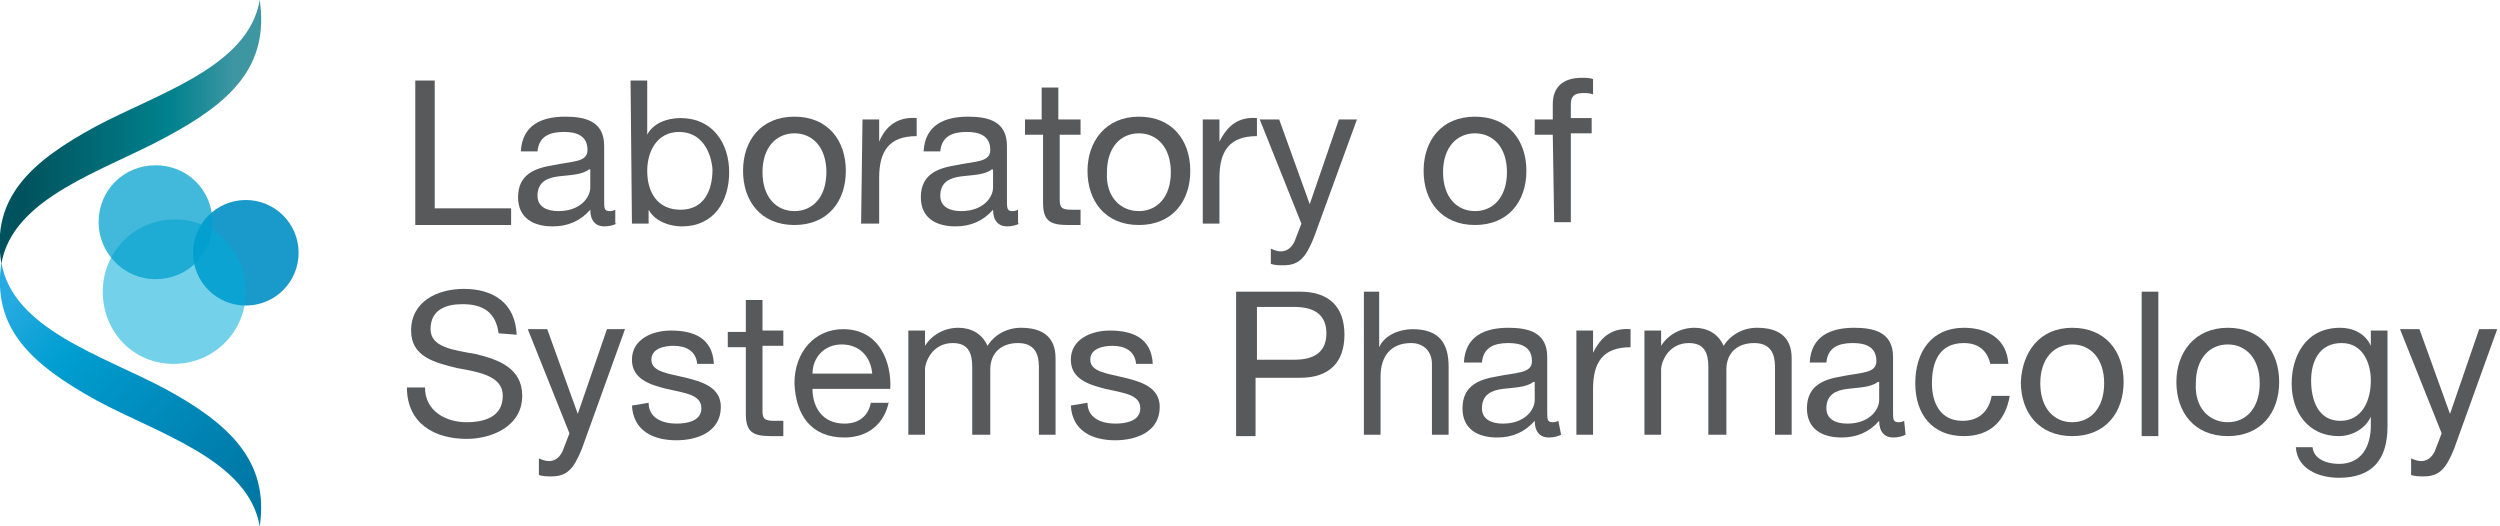<?xml version="1.0" encoding="utf-8"?>
<!-- Generator: Adobe Illustrator 25.4.1, SVG Export Plug-In . SVG Version: 6.00 Build 0)  -->
<svg version="1.1" id="Layer_1" xmlns="http://www.w3.org/2000/svg" xmlns:xlink="http://www.w3.org/1999/xlink" x="0px" y="0px"
	 width="180px" height="37.9px" viewBox="0 0 180 37.9" style="enable-background:new 0 0 180 37.9;" xml:space="preserve">
<style type="text/css">
	.st0{fill:#58595B;}
	
		.st1{clip-path:url(#SVGID_00000116923262419285494200000011453836331691338382_);fill:url(#SVGID_00000098199913182882797350000016500433871976402358_);}
	
		.st2{clip-path:url(#SVGID_00000092423054978775773010000000191126835740959892_);fill:url(#SVGID_00000019658643121462370680000018254728102089400737_);}
	.st3{opacity:0.9;fill:#008FC4;enable-background:new    ;}
	.st4{opacity:0.55;fill:#00ABD7;enable-background:new    ;}
	.st5{opacity:0.74;fill:#009FCE;enable-background:new    ;}
</style>
<path class="st0" d="M29.9,5.8h1.4V15h5.5v1.2h-6.9L29.9,5.8L29.9,5.8z"/>
<path class="st0" d="M44.4,16.1c-0.2,0.1-0.5,0.2-0.9,0.2c-0.6,0-1-0.4-1-1.2c-0.7,0.8-1.6,1.2-2.7,1.2c-1.4,0-2.5-0.6-2.5-2.1
	c0-1.7,1.3-2.1,2.5-2.3c1.4-0.3,2.5-0.2,2.5-1.1c0-1.1-0.9-1.3-1.7-1.3c-1,0-1.8,0.3-1.9,1.4h-1.2c0.1-1.9,1.5-2.5,3.2-2.5
	c1.4,0,2.8,0.3,2.8,2.1v3.9c0,0.6,0,0.8,0.4,0.8c0.1,0,0.2,0,0.4-0.1V16.1z M42.4,12.2c-0.5,0.4-1.4,0.4-2.2,0.5
	c-0.8,0.1-1.5,0.4-1.5,1.4c0,0.8,0.7,1.1,1.5,1.1c1.6,0,2.3-1,2.3-1.7V12.2z"/>
<path class="st0" d="M45.4,5.8h1.2v3.9h0c0.4-0.8,1.4-1.2,2.4-1.2c2.3,0,3.5,1.8,3.5,3.9s-1.1,3.9-3.4,3.9c-0.8,0-1.9-0.3-2.4-1.2h0
	v1h-1.2L45.4,5.8L45.4,5.8z M48.9,9.5c-1.6,0-2.3,1.4-2.3,2.8c0,1.5,0.7,2.8,2.4,2.8c1.7,0,2.3-1.4,2.3-2.9
	C51.2,10.9,50.5,9.5,48.9,9.5z"/>
<path class="st0" d="M57.2,8.4c2.4,0,3.7,1.7,3.7,3.9s-1.3,3.9-3.7,3.9c-2.4,0-3.7-1.7-3.7-3.9S54.8,8.4,57.2,8.4z M57.2,15.2
	c1.3,0,2.3-1,2.3-2.8c0-1.8-1-2.8-2.3-2.8s-2.3,1-2.3,2.8C54.9,14.2,55.9,15.2,57.2,15.2z"/>
<path class="st0" d="M62.1,8.6h1.2v1.6h0C63.8,9,64.7,8.4,66,8.5v1.3c-2,0-2.7,1.1-2.7,3v3.3H62L62.1,8.6L62.1,8.6z"/>
<path class="st0" d="M73.4,16.1c-0.2,0.1-0.5,0.2-0.9,0.2c-0.6,0-1-0.4-1-1.2c-0.7,0.8-1.6,1.2-2.7,1.2c-1.4,0-2.5-0.6-2.5-2.1
	c0-1.7,1.3-2.1,2.5-2.3c1.4-0.3,2.5-0.2,2.5-1.1c0-1.1-0.9-1.3-1.7-1.3c-1,0-1.8,0.3-1.9,1.4h-1.2c0.1-1.9,1.5-2.5,3.2-2.5
	c1.4,0,2.8,0.3,2.8,2.1v3.9c0,0.6,0,0.8,0.4,0.8c0.1,0,0.2,0,0.4-0.1V16.1z M71.4,12.2c-0.5,0.4-1.4,0.4-2.2,0.5
	c-0.8,0.1-1.5,0.4-1.5,1.4c0,0.8,0.7,1.1,1.5,1.1c1.6,0,2.3-1,2.3-1.7V12.2z"/>
<path class="st0" d="M76.3,8.6h1.5v1.1h-1.5v4.7c0,0.6,0.2,0.7,0.9,0.7h0.6v1.1h-0.9c-1.3,0-1.8-0.3-1.8-1.6V9.7h-1.3V8.6H75V6.3
	h1.2V8.6z"/>
<path class="st0" d="M82,8.4c2.4,0,3.7,1.7,3.7,3.9s-1.3,3.9-3.7,3.9c-2.4,0-3.7-1.7-3.7-3.9C78.3,10.2,79.6,8.4,82,8.4z M82,15.2
	c1.3,0,2.3-1,2.3-2.8c0-1.8-1-2.8-2.3-2.8s-2.3,1-2.3,2.8C79.6,14.2,80.7,15.2,82,15.2z"/>
<path class="st0" d="M86.6,8.6h1.2v1.6h0c0.6-1.2,1.4-1.8,2.7-1.7v1.3c-2,0-2.7,1.1-2.7,3v3.3h-1.2L86.6,8.6L86.6,8.6z"/>
<path class="st0" d="M94.6,17.1c-0.6,1.5-1.1,2-2.2,2c-0.3,0-0.6,0-0.9-0.1v-1.1c0.2,0.1,0.5,0.2,0.7,0.2c0.5,0,0.8-0.3,1-0.7
	l0.5-1.3l-3-7.5h1.4l2.2,6.1h0l2.1-6.1h1.3L94.6,17.1z"/>
<path class="st0" d="M106.2,8.4c2.4,0,3.7,1.7,3.7,3.9s-1.3,3.9-3.7,3.9c-2.4,0-3.7-1.7-3.7-3.9S103.8,8.4,106.2,8.4z M106.2,15.2
	c1.3,0,2.3-1,2.3-2.8c0-1.8-1-2.8-2.3-2.8c-1.3,0-2.3,1-2.3,2.8C103.9,14.2,104.9,15.2,106.2,15.2z"/>
<path class="st0" d="M111.8,9.7h-1.3V8.6h1.3V7.5c0-1.2,0.7-1.9,2.1-1.9c0.2,0,0.6,0,0.8,0.1v1.1c-0.2-0.1-0.5-0.1-0.7-0.1
	c-0.6,0-0.9,0.2-0.9,0.8v1h1.5v1.1h-1.5v6.4h-1.2L111.8,9.7L111.8,9.7z"/>
<path class="st0" d="M35.9,24c-0.2-1.5-1.1-2.1-2.6-2.1c-1.2,0-2.3,0.4-2.3,1.8c0,1.3,1.6,1.5,3.3,1.8c1.6,0.4,3.3,1,3.3,3
	c0,2.2-2.2,3.1-4,3.1c-2.3,0-4.3-1.1-4.3-3.7h1.3c0,1.7,1.5,2.5,3,2.5c1.3,0,2.6-0.4,2.6-1.9c0-1.4-1.6-1.7-3.3-2
	c-1.6-0.4-3.3-0.8-3.3-2.7c0-2.1,1.9-3,3.8-3c2.1,0,3.7,1,3.8,3.3L35.9,24L35.9,24z"/>
<path class="st0" d="M41.9,32.3c-0.6,1.5-1.1,2-2.2,2c-0.3,0-0.6,0-0.9-0.1V33c0.2,0.1,0.5,0.2,0.7,0.2c0.5,0,0.8-0.3,1-0.7l0.5-1.3
	l-3-7.5h1.4l2.2,6.1h0l2.1-6.1h1.3L41.9,32.3z"/>
<path class="st0" d="M46.7,29c0,1.1,1,1.5,2,1.5c0.8,0,1.8-0.2,1.8-1.1c0-1-1.2-1.1-2.5-1.4c-1.2-0.3-2.5-0.7-2.5-2.1
	c0-1.5,1.5-2.1,2.8-2.1c1.6,0,3,0.5,3.1,2.4h-1.2c-0.1-1-0.9-1.3-1.7-1.3c-0.7,0-1.6,0.2-1.6,1c0,0.9,1.3,1,2.5,1.3
	c1.2,0.3,2.5,0.7,2.5,2.1c0,1.8-1.7,2.4-3.2,2.4c-1.7,0-3.1-0.7-3.2-2.5L46.7,29L46.7,29z"/>
<path class="st0" d="M54.9,23.8h1.5v1.1h-1.5v4.7c0,0.6,0.2,0.7,0.9,0.7h0.6v1.1h-0.9c-1.3,0-1.8-0.3-1.8-1.6v-4.8h-1.3v-1.1h1.3
	v-2.3h1.2V23.8z"/>
<path class="st0" d="M64,28.9c-0.3,1.6-1.5,2.6-3.2,2.6c-2.4,0-3.5-1.6-3.6-3.9c0-2.3,1.5-3.9,3.5-3.9c2.7,0,3.5,2.5,3.4,4.3h-5.6
	c0,1.3,0.7,2.5,2.3,2.5c1,0,1.7-0.5,1.9-1.5H64z M62.8,26.9c-0.1-1.2-0.9-2.1-2.2-2.1c-1.3,0-2.1,1-2.1,2.1H62.8z"/>
<path class="st0" d="M65.4,23.8h1.2v1.1h0c0.5-0.8,1.4-1.3,2.4-1.3c0.9,0,1.7,0.4,2.1,1.3c0.5-0.8,1.4-1.3,2.4-1.3
	c1.5,0,2.5,0.6,2.5,2.2v5.5h-1.2v-4.9c0-0.9-0.3-1.7-1.5-1.7c-1.2,0-2,0.7-2,1.9v4.7H70v-4.9c0-1-0.3-1.7-1.4-1.7
	c-1.5,0-2,1.4-2,1.9v4.7h-1.2L65.4,23.8L65.4,23.8z"/>
<path class="st0" d="M78.3,29c0,1.1,1,1.5,2,1.5c0.8,0,1.8-0.2,1.8-1.1c0-1-1.2-1.1-2.5-1.4c-1.2-0.3-2.5-0.7-2.5-2.1
	c0-1.5,1.5-2.1,2.8-2.1c1.6,0,3,0.5,3.1,2.4h-1.2c-0.1-1-0.9-1.3-1.7-1.3c-0.7,0-1.6,0.2-1.6,1c0,0.9,1.3,1,2.5,1.3
	c1.2,0.3,2.5,0.7,2.5,2.1c0,1.8-1.7,2.4-3.2,2.4c-1.7,0-3.1-0.7-3.2-2.5L78.3,29L78.3,29z"/>
<path class="st0" d="M89.1,21h4.5c2.1,0,3.2,1.1,3.2,3.1s-1.1,3.1-3.2,3.1h-3.2v4.2h-1.4V21z M90.5,25.9h2.7c1.6,0,2.3-0.7,2.3-1.9
	c0-1.2-0.7-1.9-2.3-1.9h-2.7V25.9z"/>
<path class="st0" d="M98.1,21h1.2v4h0c0.4-0.9,1.5-1.3,2.4-1.3c2,0,2.6,1.1,2.6,2.7v4.9h-1.2v-5.1c0-0.9-0.6-1.5-1.5-1.5
	c-1.5,0-2.2,1-2.2,2.4v4.2h-1.2V21z"/>
<path class="st0" d="M112.4,31.3c-0.2,0.1-0.5,0.2-0.9,0.2c-0.6,0-1-0.4-1-1.2c-0.7,0.8-1.6,1.2-2.7,1.2c-1.4,0-2.5-0.6-2.5-2.1
	c0-1.7,1.3-2.1,2.5-2.3c1.4-0.3,2.5-0.2,2.5-1.1c0-1.1-0.9-1.3-1.7-1.3c-1,0-1.8,0.3-1.9,1.4h-1.3c0.1-1.9,1.5-2.5,3.2-2.5
	c1.4,0,2.8,0.3,2.8,2.1v3.9c0,0.6,0,0.8,0.4,0.8c0.1,0,0.2,0,0.4-0.1L112.4,31.3L112.4,31.3z M110.4,27.5c-0.5,0.4-1.4,0.4-2.2,0.5
	c-0.8,0.1-1.5,0.4-1.5,1.4c0,0.8,0.7,1.1,1.5,1.1c1.6,0,2.3-1,2.3-1.7V27.5z"/>
<path class="st0" d="M113.5,23.8h1.2v1.6h0c0.6-1.2,1.4-1.8,2.7-1.7V25c-2,0-2.7,1.1-2.7,3v3.3h-1.2L113.5,23.8L113.5,23.8z"/>
<path class="st0" d="M118.4,23.8h1.2v1.1h0c0.5-0.8,1.4-1.3,2.4-1.3c0.9,0,1.7,0.4,2.1,1.3c0.5-0.8,1.4-1.3,2.4-1.3
	c1.5,0,2.5,0.6,2.5,2.2v5.5h-1.2v-4.9c0-0.9-0.3-1.7-1.5-1.7c-1.2,0-2,0.7-2,1.9v4.7H123v-4.9c0-1-0.3-1.7-1.4-1.7
	c-1.5,0-2,1.4-2,1.9v4.7h-1.2V23.8z"/>
<path class="st0" d="M137.2,31.3c-0.2,0.1-0.5,0.2-0.9,0.2c-0.6,0-1-0.4-1-1.2c-0.7,0.8-1.6,1.2-2.7,1.2c-1.4,0-2.5-0.6-2.5-2.1
	c0-1.7,1.3-2.1,2.5-2.3c1.4-0.3,2.5-0.2,2.5-1.1c0-1.1-0.9-1.3-1.7-1.3c-1,0-1.8,0.3-1.9,1.4h-1.2c0.1-1.9,1.5-2.5,3.2-2.5
	c1.4,0,2.8,0.3,2.8,2.1v3.9c0,0.6,0,0.8,0.4,0.8c0.1,0,0.2,0,0.4-0.1L137.2,31.3L137.2,31.3z M135.2,27.5c-0.5,0.4-1.4,0.4-2.2,0.5
	c-0.8,0.1-1.5,0.4-1.5,1.4c0,0.8,0.7,1.1,1.5,1.1c1.6,0,2.3-1,2.3-1.7V27.5z"/>
<path class="st0" d="M143.3,26.2c-0.2-0.9-0.8-1.5-1.9-1.5c-1.8,0-2.3,1.4-2.3,2.9c0,1.4,0.6,2.7,2.2,2.7c1.2,0,1.9-0.7,2.1-1.8h1.3
	c-0.3,1.8-1.4,2.9-3.3,2.9c-2.3,0-3.5-1.6-3.5-3.8c0-2.3,1.2-4,3.5-4c1.7,0,3.1,0.8,3.2,2.6L143.3,26.2L143.3,26.2z"/>
<path class="st0" d="M149.2,23.6c2.4,0,3.7,1.7,3.7,3.9s-1.3,3.9-3.7,3.9c-2.4,0-3.7-1.7-3.7-3.9C145.6,25.4,146.8,23.6,149.2,23.6z
	 M149.2,30.4c1.3,0,2.3-1,2.3-2.8c0-1.8-1-2.8-2.3-2.8s-2.3,1-2.3,2.8C146.9,29.4,147.9,30.4,149.2,30.4z"/>
<path class="st0" d="M154.2,21h1.2v10.4h-1.2V21z"/>
<path class="st0" d="M160.4,23.6c2.4,0,3.7,1.7,3.7,3.9s-1.3,3.9-3.7,3.9c-2.4,0-3.7-1.7-3.7-3.9C156.7,25.4,158,23.6,160.4,23.6z
	 M160.4,30.4c1.3,0,2.3-1,2.3-2.8c0-1.8-1-2.8-2.3-2.8s-2.3,1-2.3,2.8C158,29.4,159.1,30.4,160.4,30.4z"/>
<path class="st0" d="M171.9,30.7c0,2.4-1.1,3.7-3.5,3.7c-1.4,0-3-0.6-3.1-2.2h1.2c0.1,0.9,1.1,1.2,1.9,1.2c1.6,0,2.3-1.2,2.3-2.8V30
	h0c-0.4,0.9-1.4,1.4-2.3,1.4c-2.2,0-3.4-1.7-3.4-3.8c0-1.8,0.9-4,3.5-4c0.9,0,1.8,0.4,2.2,1.3h0v-1.1h1.2L171.9,30.7L171.9,30.7z
	 M170.7,27.4c0-1.3-0.6-2.7-2.1-2.7c-1.6,0-2.2,1.3-2.2,2.7c0,1.4,0.5,2.9,2.1,2.9C170.1,30.3,170.7,28.8,170.7,27.4z"/>
<path class="st0" d="M176.7,32.3c-0.6,1.5-1.1,2-2.2,2c-0.3,0-0.6,0-0.9-0.1V33c0.2,0.1,0.5,0.2,0.7,0.2c0.5,0,0.8-0.3,1-0.7
	l0.5-1.3l-3-7.5h1.4l2.2,6.1h0l2.1-6.1h1.3L176.7,32.3z"/>
<g>
	<g>
		<defs>
			<path id="SVGID_1_" d="M11.9,9.9c-4.4,2.4-11,4.3-11.8,9.1c-0.8-4.8,2.2-7.4,6.8-9.9c4.5-2.4,11-4.3,11.8-9.1
				C19.4,4.8,16.6,7.4,11.9,9.9"/>
		</defs>
		<clipPath id="SVGID_00000153673856518539264310000000970310747491564474_">
			<use xlink:href="#SVGID_1_"  style="overflow:visible;"/>
		</clipPath>
		
			<linearGradient id="SVGID_00000048486745074458311790000007728859203482979219_" gradientUnits="userSpaceOnUse" x1="-94.519" y1="-51.613" x2="-94.285" y2="-51.613" gradientTransform="matrix(-80.515 0 0 80.515 -7591.351 4165.097)">
			<stop  offset="0.1" style="stop-color:#3E96A2"/>
			<stop  offset="0.344" style="stop-color:#00828E"/>
			<stop  offset="0.867" style="stop-color:#005660"/>
			<stop  offset="0.9" style="stop-color:#00535E"/>
		</linearGradient>
		
			<rect x="-0.7" style="clip-path:url(#SVGID_00000153673856518539264310000000970310747491564474_);fill:url(#SVGID_00000048486745074458311790000007728859203482979219_);" width="20.1" height="19"/>
	</g>
</g>
<g>
	<g>
		<defs>
			<path id="SVGID_00000047742820870119786830000013584379880902790037_" d="M11.9,28c4.6,2.5,7.5,5.2,6.8,9.9
				c-0.8-4.8-7.4-6.7-11.8-9.1c-4.7-2.6-7.5-5.2-6.8-9.9C0.9,23.7,7.4,25.6,11.9,28"/>
		</defs>
		<clipPath id="SVGID_00000105384432845704169820000002874254326812649404_">
			<use xlink:href="#SVGID_00000047742820870119786830000013584379880902790037_"  style="overflow:visible;"/>
		</clipPath>
		
			<linearGradient id="SVGID_00000127745908550796183530000004438260141845288109_" gradientUnits="userSpaceOnUse" x1="-87.526" y1="-63.538" x2="-87.274" y2="-63.538" gradientTransform="matrix(-78.374 -74.625 -74.625 78.374 -11582.132 -1514.071)">
			<stop  offset="0.1" style="stop-color:#0078A5"/>
			<stop  offset="0.315" style="stop-color:#0085B5"/>
			<stop  offset="0.698" style="stop-color:#009ED1"/>
			<stop  offset="0.9" style="stop-color:#27AAE1"/>
		</linearGradient>
		
			<polygon style="clip-path:url(#SVGID_00000105384432845704169820000002874254326812649404_);fill:url(#SVGID_00000127745908550796183530000004438260141845288109_);" points="
			28.2,28 8.9,8.1 -9.4,28.9 9.9,48.8 		"/>
	</g>
</g>
<path class="st3" d="M21.5,18.2c0,2.1-1.7,3.8-3.8,3.8s-3.8-1.7-3.8-3.8s1.7-3.8,3.8-3.8C19.8,14.4,21.5,16.1,21.5,18.2z"/>
<path class="st4" d="M17.7,21c0,2.9-2.3,5.2-5.2,5.2S7.4,23.9,7.4,21s2.3-5.2,5.2-5.2S17.7,18.1,17.7,21z"/>
<path class="st5" d="M15.3,16c0,2.3-1.8,4.1-4.1,4.1S7.1,18.2,7.1,16c0-2.3,1.8-4.1,4.1-4.1C13.5,11.9,15.3,13.7,15.3,16z"/>
</svg>
